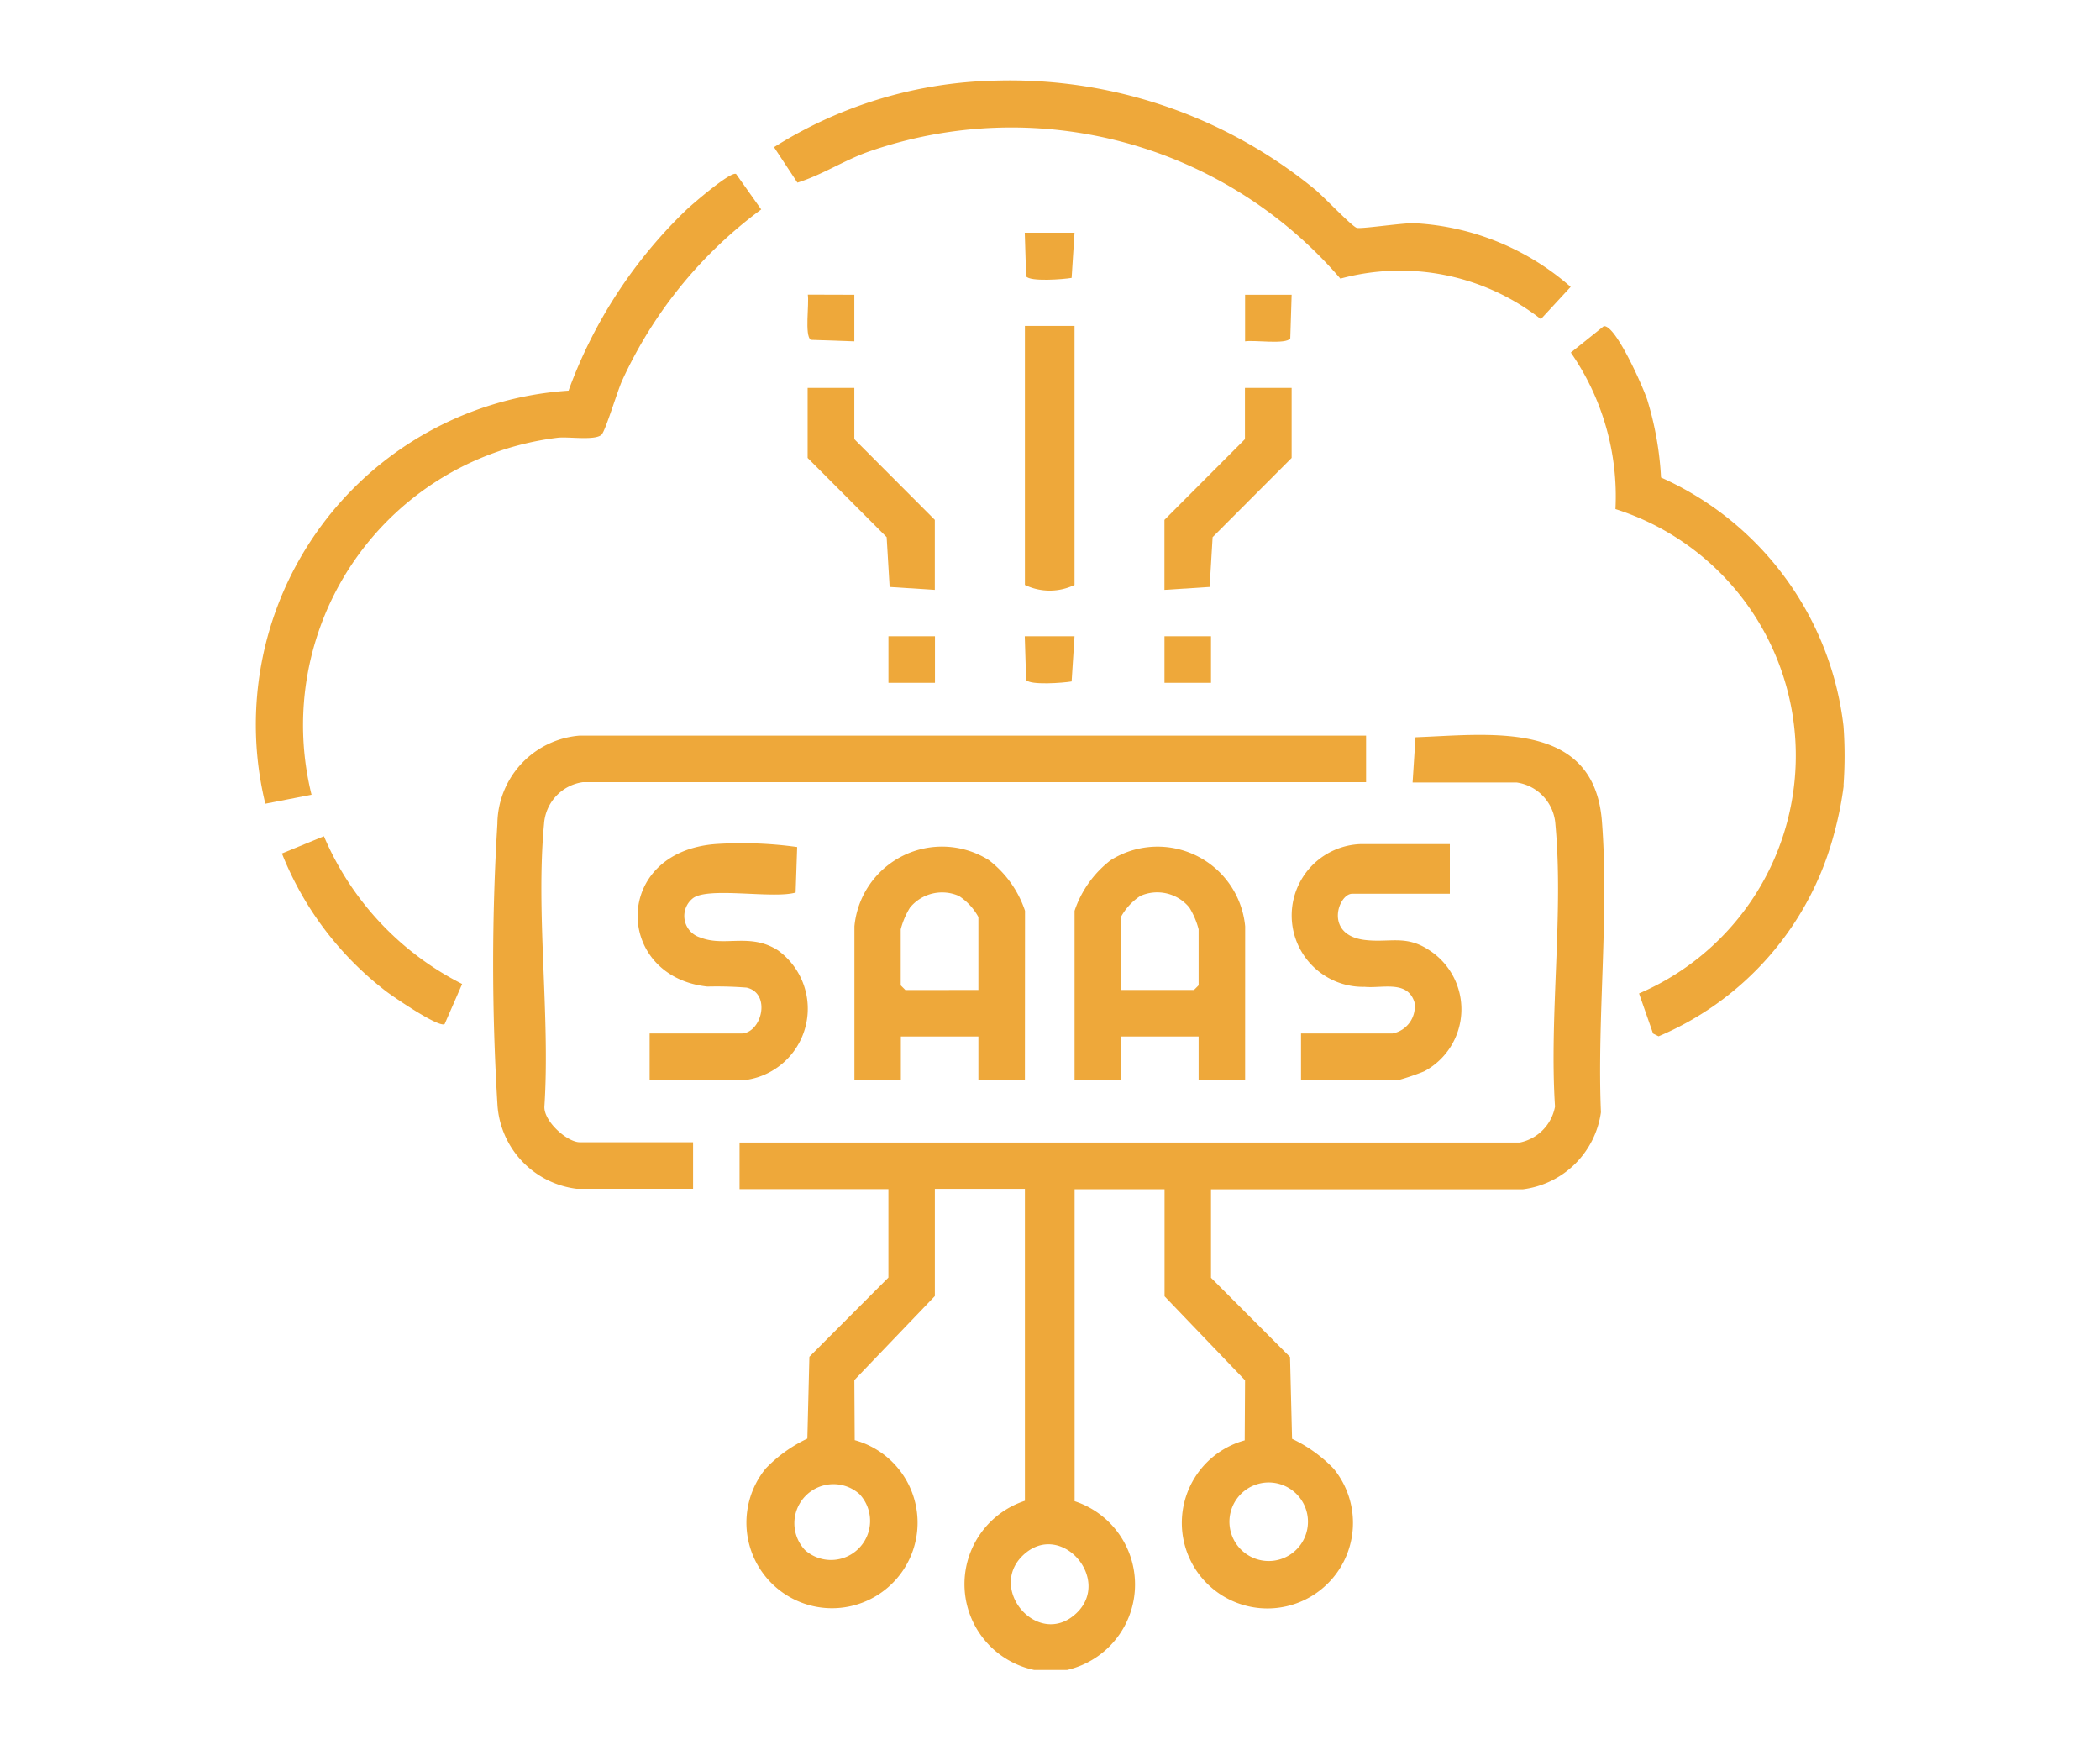 <svg xmlns="http://www.w3.org/2000/svg" xmlns:xlink="http://www.w3.org/1999/xlink" width="60" height="50" viewBox="0 0 60 50"><defs><clipPath id="clip-path"><rect id="Rectangle_58" data-name="Rectangle 58" width="45.418" height="45.411" fill="#eea83a"></rect></clipPath></defs><g id="SaaS_Offerings" data-name="SaaS Offerings" transform="translate(-4287 1387)"><rect id="Rectangle_42" data-name="Rectangle 42" width="60" height="50" transform="translate(4287 -1387)" fill="none"></rect><g id="Group_219" data-name="Group 219" transform="translate(4294.291 -1384.705)"><g id="Group_218" data-name="Group 218" clip-path="url(#clip-path)"><path id="Path_441" data-name="Path 441" d="M125.239,184.481a2.505,2.505,0,0,1-.266-4.833v-8.912H122.4V173.8l-2.3,2.4.01,1.715a2.445,2.445,0,1,1-2.54.808,4.04,4.04,0,0,1,1.187-.852l.058-2.337,2.258-2.263v-2.527H116.82v-1.33h22.288a1.285,1.285,0,0,0,1.011-1.027c-.168-2.589.25-5.516.011-8.065a1.291,1.291,0,0,0-1.111-1.194H136.05l.083-1.292c2.132-.078,5.1-.508,5.326,2.4.21,2.663-.142,5.621-.028,8.314a2.578,2.578,0,0,1-2.235,2.2H130.29v2.527l2.258,2.263.058,2.337a4.04,4.04,0,0,1,1.187.852,2.445,2.445,0,1,1-2.54-.808l.01-1.715-2.3-2.4v-3.059h-2.57v8.912a2.505,2.505,0,0,1-.266,4.833Zm-4.993-5.025a1.117,1.117,0,0,0-1.556,1.6,1.117,1.117,0,0,0,1.556-1.6m11.347-.277a1.122,1.122,0,0,0,.491,2.18,1.122,1.122,0,1,0-.491-2.18m-5.144,3.676c1.014-.969-.451-2.661-1.523-1.657-1.045.978.442,2.689,1.523,1.657" transform="translate(-102.981 -139.07)" fill="#eea83a"></path><path id="Path_442" data-name="Path 442" d="M325.142,72.405a10.243,10.243,0,0,1-.291,1.438,8.687,8.687,0,0,1-5,5.734l-.158-.079-.4-1.145a7.391,7.391,0,0,0-.674-13.837,7.211,7.211,0,0,0-1.275-4.471l.94-.753c.339-.052,1.133,1.762,1.243,2.1a9.176,9.176,0,0,1,.394,2.222,8.9,8.9,0,0,1,5.214,7.108,11.738,11.738,0,0,1,0,1.685" transform="translate(-279.754 -52.268)" fill="#eea83a"></path><path id="Path_443" data-name="Path 443" d="M82.357,158.005v1.33H59.981a1.291,1.291,0,0,0-1.111,1.194c-.239,2.549.179,5.476.011,8.065-.028.427.652,1.027,1.012,1.027h3.235v1.33H59.8a2.585,2.585,0,0,1-2.263-2.435,65.9,65.9,0,0,1,0-7.988,2.552,2.552,0,0,1,2.352-2.523Z" transform="translate(-50.617 -139.286)" fill="#eea83a"></path><path id="Path_444" data-name="Path 444" d="M13.741,22.531l.717,1.012a12.569,12.569,0,0,0-3.974,4.89c-.134.294-.473,1.426-.586,1.542-.173.177-.936.056-1.242.088a8.271,8.271,0,0,0-7.046,10.2l-1.32.257a9.56,9.56,0,0,1,8.663-11.8,13.625,13.625,0,0,1,3.378-5.177c.178-.166,1.269-1.108,1.409-1.011" transform="translate(0 -19.855)" fill="#eea83a"></path><path id="Path_445" data-name="Path 445" d="M130.954.033a13.747,13.747,0,0,1,9.63,3.08c.224.179,1.045,1.046,1.195,1.1.113.042,1.31-.143,1.648-.132A7.355,7.355,0,0,1,147.894,5.9l-.851.922a6.522,6.522,0,0,0-5.728-1.157,12.39,12.39,0,0,0-13.491-3.624c-.7.249-1.315.66-2.023.881l-.668-1.013a12.34,12.34,0,0,1,5.821-1.88" transform="translate(-110.309 0)" fill="#eea83a"></path><path id="Path_446" data-name="Path 446" d="M149.371,191.5h-1.329v-1.242h-2.215V191.5H144.5v-4.39a2.514,2.514,0,0,1,3.84-1.892,3.041,3.041,0,0,1,1.034,1.448Zm-1.329-2.572v-2.084a1.687,1.687,0,0,0-.554-.6,1.188,1.188,0,0,0-1.4.331,2.255,2.255,0,0,0-.265.622v1.6l.133.133Z" transform="translate(-127.379 -162.943)" fill="#eea83a"></path><path id="Path_447" data-name="Path 447" d="M202.482,191.5h-1.329v-1.242h-2.215V191.5h-1.329v-4.833a3.041,3.041,0,0,1,1.034-1.448,2.514,2.514,0,0,1,3.84,1.892Zm-3.545-2.572h2.083l.133-.133v-1.6a2.255,2.255,0,0,0-.265-.622,1.188,1.188,0,0,0-1.4-.331,1.687,1.687,0,0,0-.554.6Z" transform="translate(-174.198 -162.943)" fill="#eea83a"></path><path id="Path_448" data-name="Path 448" d="M254.346,184.2v1.419h-2.791c-.394,0-.815,1.178.365,1.32.711.085,1.166-.154,1.836.291a2.009,2.009,0,0,1-.144,3.462,7.237,7.237,0,0,1-.727.248h-2.791v-1.33h2.614a.783.783,0,0,0,.628-.89c-.2-.643-.924-.392-1.424-.442a2.039,2.039,0,1,1-.09-4.078Z" transform="translate(-220.213 -162.382)" fill="#eea83a"></path><path id="Path_449" data-name="Path 449" d="M92.575,190.8v-1.33h2.614c.587,0,.872-1.146.158-1.311a10.919,10.919,0,0,0-1.122-.03c-2.658-.285-2.74-3.855.252-4.072a11.459,11.459,0,0,1,2.313.086l-.044,1.3c-.634.188-2.507-.174-2.937.165a.643.643,0,0,0,.222,1.122c.692.272,1.415-.145,2.208.363a2.056,2.056,0,0,1-.961,3.71Z" transform="translate(-81.305 -162.241)" fill="#eea83a"></path><path id="Path_450" data-name="Path 450" d="M187.057,59.2v7.4a1.629,1.629,0,0,1-1.418,0V59.2Z" transform="translate(-163.647 -52.185)" fill="#eea83a"></path><path id="Path_451" data-name="Path 451" d="M134.605,74.169v1.463l2.3,2.306v2l-1.291-.083-.085-1.423-2.258-2.263v-2Z" transform="translate(-117.487 -65.382)" fill="#eea83a"></path><path id="Path_452" data-name="Path 452" d="M222.934,74.169v2l-2.258,2.263-.085,1.423-1.291.083v-2l2.3-2.306V74.169Z" transform="translate(-193.321 -65.382)" fill="#eea83a"></path><path id="Path_453" data-name="Path 453" d="M11.1,187.645c-.16.114-1.447-.764-1.669-.932a9.287,9.287,0,0,1-2.98-3.941l1.2-.492A8.412,8.412,0,0,0,11.6,186.5Z" transform="translate(-5.687 -160.686)" fill="#eea83a"></path><path id="Path_454" data-name="Path 454" d="M187.057,36.742l-.083,1.291c-.239.042-1.186.114-1.3-.044l-.039-1.247Z" transform="translate(-163.647 -32.389)" fill="#eea83a"></path><path id="Path_455" data-name="Path 455" d="M187.057,134.052l-.083,1.291c-.239.042-1.186.114-1.3-.044l-.039-1.247Z" transform="translate(-163.647 -118.171)" fill="#eea83a"></path><rect id="Rectangle_56" data-name="Rectangle 56" width="1.329" height="1.33" transform="translate(18.093 15.881)" fill="#eea83a"></rect><rect id="Rectangle_57" data-name="Rectangle 57" width="1.329" height="1.33" transform="translate(25.98 15.881)" fill="#eea83a"></rect><path id="Path_456" data-name="Path 456" d="M134.52,51.713v1.33L133.274,53c-.18-.126-.039-1.029-.083-1.291Z" transform="translate(-117.402 -45.587)" fill="#eea83a"></path><path id="Path_457" data-name="Path 457" d="M240.079,51.713l-.039,1.247c-.126.18-1.029.039-1.291.083v-1.33Z" transform="translate(-210.466 -45.587)" fill="#eea83a"></path></g></g></g></svg>